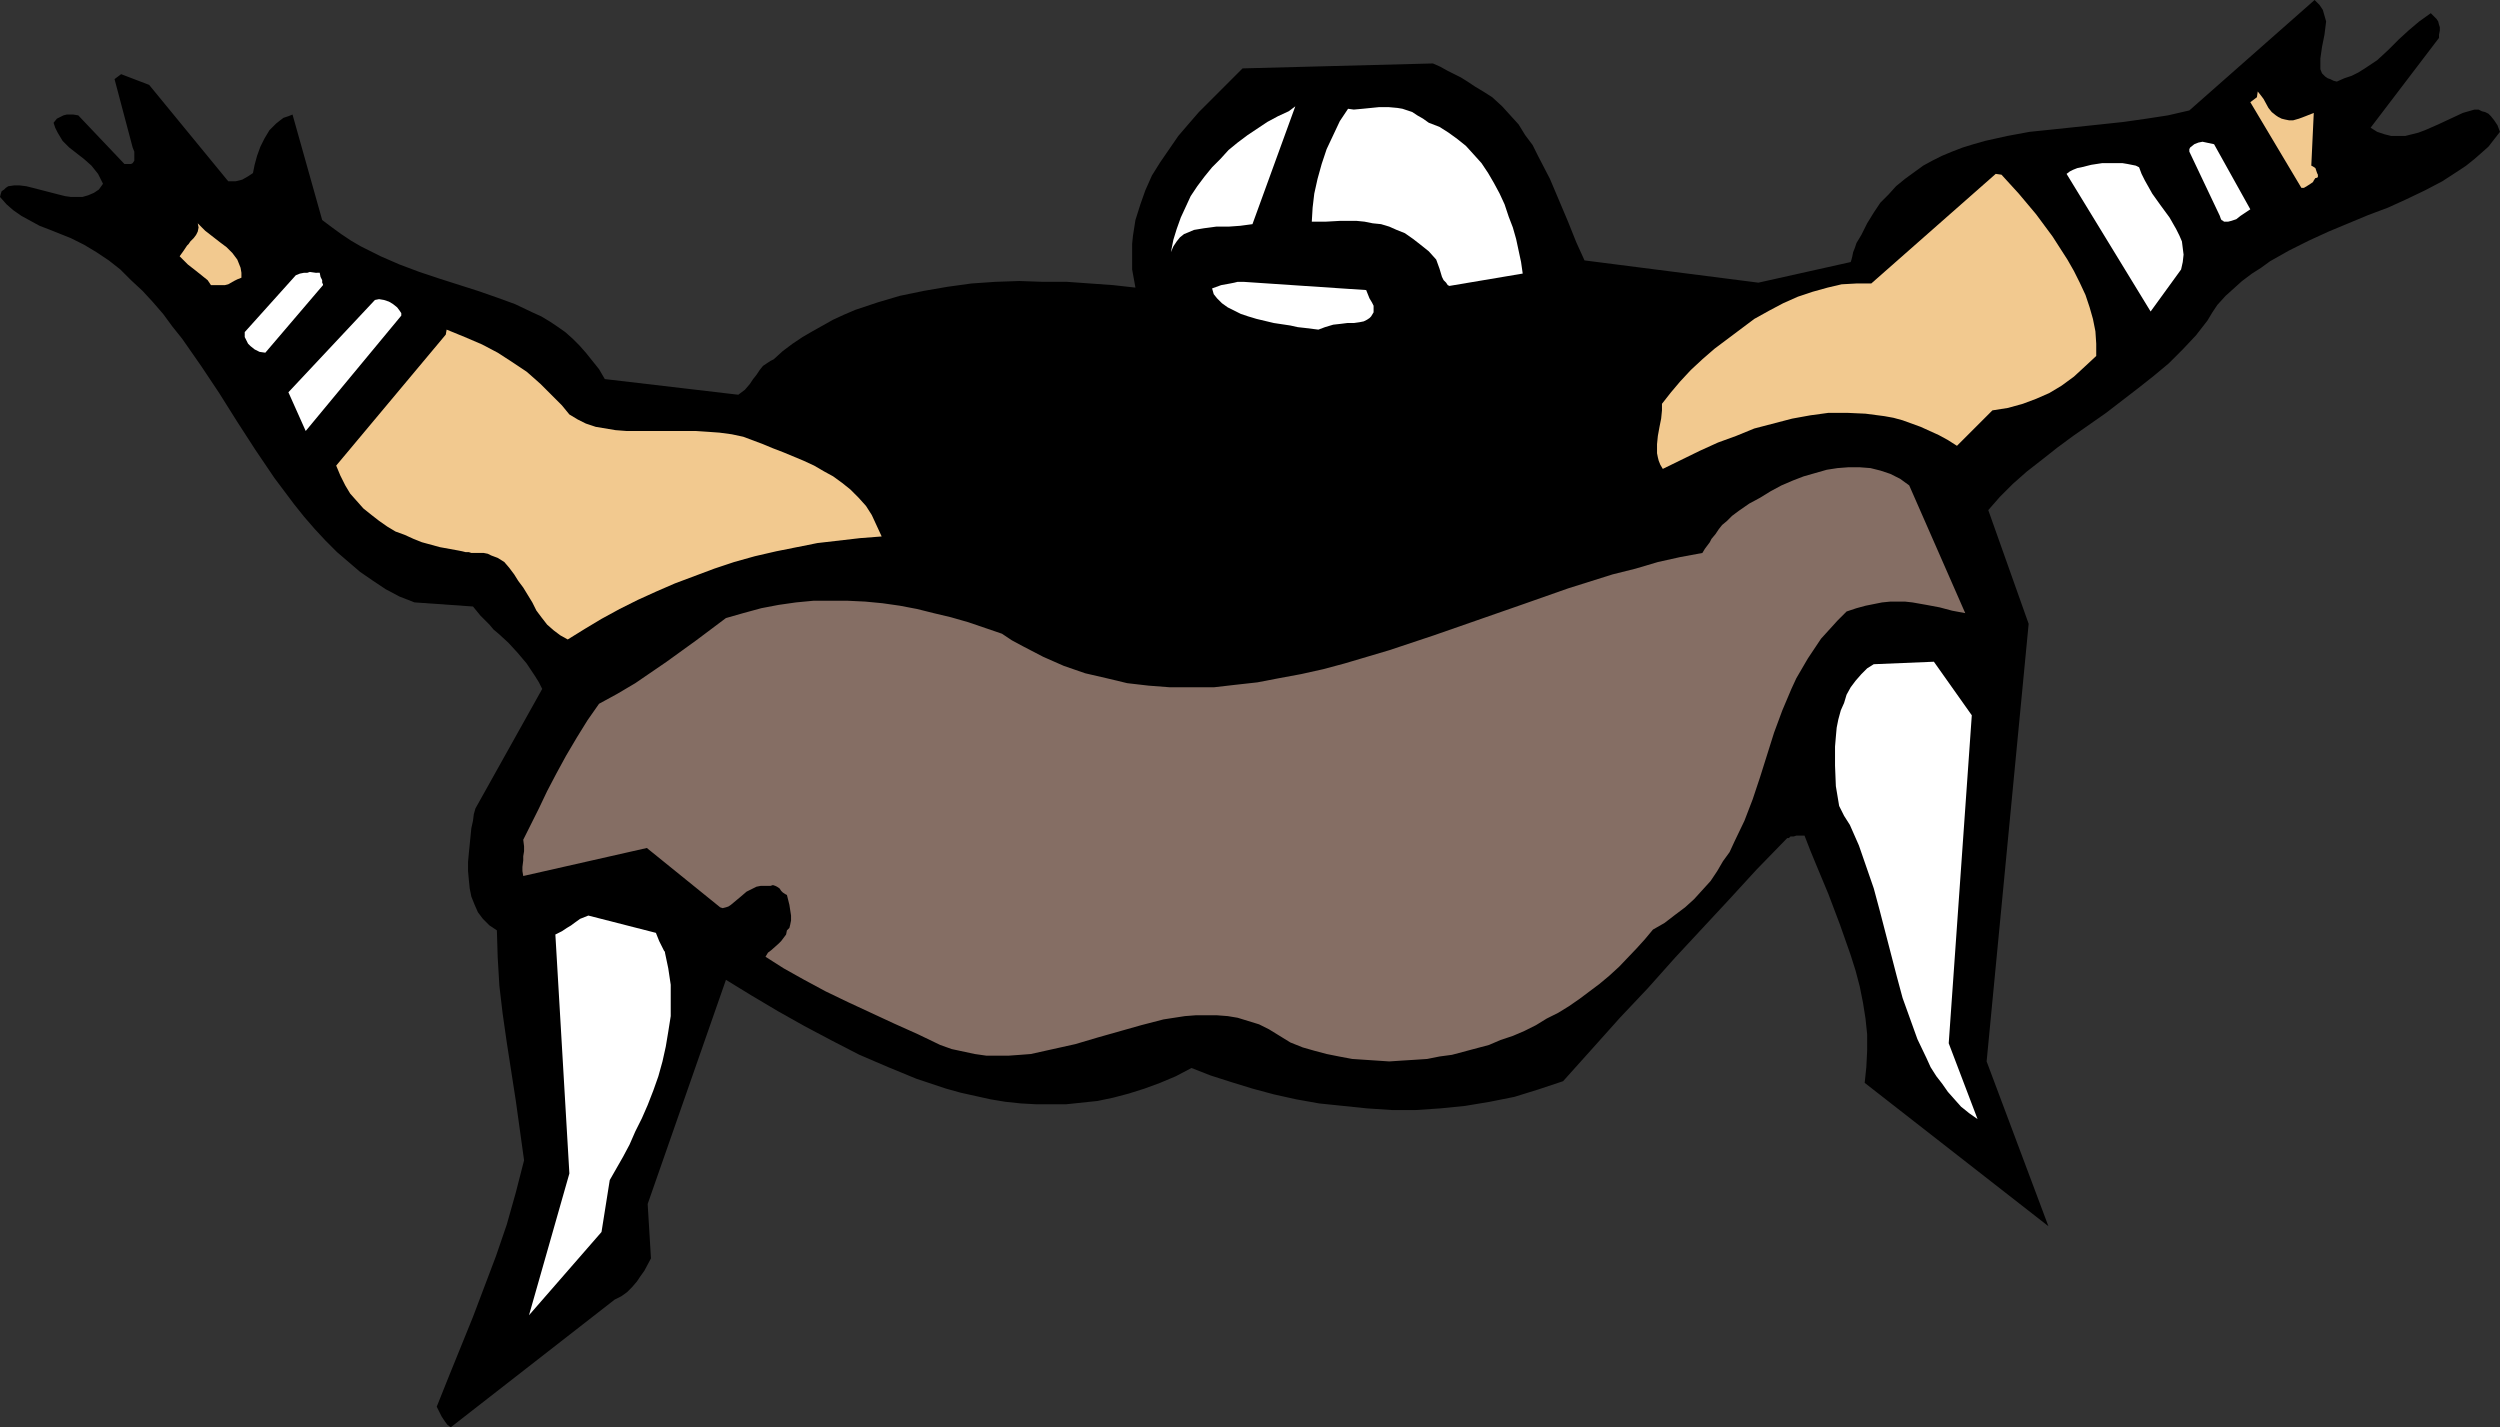 <?xml version="1.0" encoding="UTF-8" standalone="no"?>
<svg
   version="1.0"
   width="129.724mm"
   height="74.062mm"
   id="svg15"
   sodipodi:docname="Football Player 03.wmf"
   xmlns:inkscape="http://www.inkscape.org/namespaces/inkscape"
   xmlns:sodipodi="http://sodipodi.sourceforge.net/DTD/sodipodi-0.dtd"
   xmlns="http://www.w3.org/2000/svg"
   xmlns:svg="http://www.w3.org/2000/svg">
  <rect width="100%" height="100%" fill="#333333" stroke="none"/>
  <sodipodi:namedview
     id="namedview15"
     pagecolor="#ffffff"
     bordercolor="#000000"
     borderopacity="0.25"
     inkscape:showpageshadow="2"
     inkscape:pageopacity="0.0"
     inkscape:pagecheckerboard="0"
     inkscape:deskcolor="#d1d1d1"
     inkscape:document-units="mm" />
  <defs
     id="defs1">
    <pattern
       id="WMFhbasepattern"
       patternUnits="userSpaceOnUse"
       width="6"
       height="6"
       x="0"
       y="0" />
  </defs>
  <path
     style="fill:#000000;fill-opacity:1;fill-rule:evenodd;stroke:none"
     d="m 22.462,15.515 3.555,13.414 0.323,0.808 v 0.808 0.646 0.323 l -0.323,0.485 -0.323,0.162 h -0.646 -0.646 l -9.05,-9.535 -0.97,-0.162 h -1.293 l -0.646,0.162 -0.646,0.323 -0.646,0.323 -0.646,0.808 0.323,0.97 0.485,0.97 0.485,0.808 0.485,0.808 1.293,1.293 1.454,1.131 1.454,1.131 1.454,1.293 0.646,0.808 0.646,0.808 0.485,0.97 0.485,0.97 -0.808,1.131 -0.97,0.646 -1.131,0.485 -1.131,0.323 H 15.19 13.898 L 12.766,38.465 11.474,38.142 6.464,36.849 5.171,36.525 3.878,36.364 H 2.747 L 1.616,36.525 1.131,36.849 0.808,37.172 0.323,37.495 0.162,37.98 0,38.626 l 1.293,1.455 1.293,1.131 1.616,1.131 1.778,0.97 1.778,0.97 2.101,0.808 4.04,1.616 2.586,1.293 2.424,1.455 2.424,1.616 2.262,1.778 2.101,2.101 2.262,2.101 1.939,2.101 2.101,2.424 1.778,2.424 1.939,2.424 3.717,5.333 3.555,5.333 3.555,5.657 3.555,5.495 3.717,5.495 3.878,5.172 1.939,2.424 2.101,2.424 2.101,2.263 2.262,2.263 2.262,1.939 2.262,1.939 2.586,1.778 2.424,1.616 2.747,1.455 2.909,1.131 11.474,0.808 1.454,1.778 1.778,1.778 0.808,0.97 0.97,0.808 1.939,1.778 1.778,1.939 1.778,2.101 1.616,2.424 0.808,1.293 0.646,1.293 -13.09,23.434 -0.323,1.131 -0.162,1.293 -0.323,1.455 -0.162,1.616 -0.323,3.232 -0.162,1.778 v 1.778 l 0.162,1.778 0.162,1.616 0.323,1.616 0.646,1.616 0.646,1.455 0.97,1.293 1.293,1.293 1.454,0.97 0.162,5.333 0.323,5.495 0.646,5.495 0.808,5.657 1.778,11.475 1.616,11.636 -1.616,6.303 -1.778,6.303 -2.101,6.141 -2.262,5.98 -2.262,5.98 -2.424,5.98 -2.424,5.98 -2.262,5.657 0.485,0.97 0.485,0.97 0.323,0.485 0.323,0.485 0.485,0.646 0.646,0.485 32.158,-25.051 1.293,-0.646 1.131,-0.808 0.97,-0.97 0.97,-1.131 0.646,-0.97 0.808,-1.131 1.293,-2.424 -0.646,-10.667 15.352,-43.96 5.01,3.071 5.171,3.071 5.171,2.909 5.494,2.909 5.333,2.747 5.656,2.424 5.494,2.263 2.909,0.97 2.909,0.97 2.909,0.808 2.909,0.646 2.909,0.646 2.909,0.485 3.07,0.323 2.909,0.162 h 3.07 2.909 l 3.07,-0.323 3.07,-0.323 3.07,-0.646 3.07,-0.808 3.07,-0.97 3.07,-1.131 3.07,-1.293 3.07,-1.616 3.717,1.455 4.04,1.293 4.202,1.293 4.202,1.131 4.363,0.97 4.525,0.808 4.686,0.485 4.686,0.485 4.848,0.323 h 4.686 l 4.848,-0.323 4.848,-0.485 4.848,-0.808 4.848,-0.97 4.686,-1.455 4.848,-1.616 5.656,-6.303 5.494,-6.141 5.494,-5.818 5.333,-5.98 10.666,-11.475 5.333,-5.818 5.818,-5.98 v 0 l 0.162,-0.162 h 0.323 l 0.323,-0.323 h 0.646 l 0.485,-0.162 h 0.808 0.808 l 1.131,2.909 1.131,2.747 2.424,5.818 2.262,5.98 2.101,5.98 0.97,3.071 0.808,3.071 0.646,3.232 0.485,3.071 0.323,3.071 v 3.232 l -0.162,3.232 -0.323,3.071 36.037,28.121 -12.12,-32.323 8.242,-85.819 -7.918,-22.303 2.262,-2.586 2.586,-2.586 2.747,-2.424 2.909,-2.263 3.07,-2.424 3.07,-2.263 6.464,-4.525 6.302,-4.849 3.07,-2.424 2.909,-2.424 2.747,-2.747 2.586,-2.747 2.262,-2.909 0.97,-1.616 0.97,-1.455 1.616,-1.778 1.616,-1.455 1.616,-1.455 1.939,-1.455 1.778,-1.131 1.778,-1.293 3.717,-2.101 3.878,-1.939 3.878,-1.778 7.757,-3.232 3.878,-1.455 3.555,-1.616 3.717,-1.778 3.394,-1.778 3.232,-2.101 1.454,-0.97 1.616,-1.293 1.293,-1.131 1.454,-1.293 1.131,-1.455 1.131,-1.455 -0.485,-1.293 -0.646,-0.97 -0.646,-0.808 -0.485,-0.485 -0.646,-0.323 -0.646,-0.162 -0.646,-0.323 h -0.808 l -1.131,0.323 -1.131,0.323 -2.424,1.131 -2.424,1.131 -2.586,1.131 -1.293,0.485 -1.293,0.323 -1.293,0.323 h -1.293 -1.454 l -1.293,-0.323 -1.454,-0.485 -1.293,-0.808 13.413,-17.616 V 6.788 l 0.162,-0.808 V 5.333 l -0.162,-0.485 -0.162,-0.646 -0.323,-0.485 -0.485,-0.485 -0.646,-0.646 -1.131,0.808 -1.131,0.808 -2.101,1.778 -1.939,1.778 -2.101,2.101 -2.101,1.939 -2.424,1.616 -1.293,0.808 -1.293,0.646 -1.454,0.485 -1.454,0.646 -0.646,-0.162 -0.646,-0.323 -0.485,-0.162 -0.485,-0.323 -0.646,-0.646 -0.323,-0.808 v -0.97 -1.131 l 0.162,-1.131 0.162,-1.131 0.485,-2.424 0.162,-1.293 0.162,-1.293 -0.323,-1.131 -0.323,-1.131 -0.646,-0.97 -0.485,-0.485 L 453.934,0 l -24.563,21.657 -4.202,0.97 -4.202,0.646 -4.525,0.646 -4.525,0.485 -9.211,0.97 -4.686,0.485 -4.363,0.808 -4.363,0.97 -2.262,0.646 -2.101,0.646 -2.101,0.808 -1.939,0.808 -1.939,0.97 -1.778,0.97 -1.778,1.293 -1.778,1.293 -1.778,1.455 -1.454,1.616 -1.616,1.616 -1.293,1.939 -1.293,2.101 -1.131,2.263 -0.485,0.808 -0.485,0.808 -0.323,0.97 -0.323,0.808 -0.162,0.808 -0.162,0.646 -0.162,0.485 v 0 l -18.099,4.04 -34.098,-4.364 -0.808,-1.778 -0.808,-1.778 -1.616,-4.04 -1.778,-4.202 -1.778,-4.202 -2.262,-4.364 -1.131,-2.263 -1.454,-1.939 -1.293,-2.101 -1.616,-1.778 -1.616,-1.778 -1.939,-1.778 -1.778,-1.131 -0.808,-0.485 -0.808,-0.485 -1.454,-0.97 -1.293,-0.808 -2.586,-1.293 -1.454,-0.808 -1.454,-0.646 -37.33,0.97 -4.202,4.202 -4.363,4.364 -2.101,2.424 -1.939,2.263 -1.778,2.586 -1.778,2.586 -1.616,2.586 -1.293,2.909 -0.97,2.747 -0.97,3.071 -0.485,3.071 -0.162,1.616 v 1.616 1.778 1.616 l 0.323,1.778 0.323,1.778 -4.363,-0.485 -4.525,-0.323 -4.525,-0.323 h -4.686 l -4.686,-0.162 -4.686,0.162 -4.686,0.323 -4.686,0.646 -4.686,0.808 -4.686,0.97 -4.363,1.293 -4.363,1.455 -2.262,0.97 -2.101,0.97 -4.04,2.263 -1.939,1.131 -1.939,1.293 -1.939,1.455 -1.778,1.616 -0.646,0.323 -0.485,0.323 -0.97,0.646 -0.646,0.808 -0.646,0.97 -0.646,0.808 -0.646,0.97 -0.97,1.131 -0.646,0.485 -0.646,0.485 -26.179,-3.071 -1.131,-1.939 -1.293,-1.616 -1.293,-1.616 -1.293,-1.455 -1.293,-1.293 -1.454,-1.293 -1.616,-1.131 -1.454,-0.97 -1.616,-0.97 -1.778,-0.808 -3.394,-1.616 -3.555,-1.293 -3.717,-1.293 -7.595,-2.424 -3.878,-1.293 -3.878,-1.455 -3.717,-1.616 -3.878,-1.939 -1.939,-1.131 -1.939,-1.293 -1.778,-1.293 -1.939,-1.455 -5.818,-20.687 -0.808,0.323 -0.97,0.323 -0.646,0.485 -0.808,0.646 -1.293,1.293 -0.97,1.616 -0.808,1.616 -0.646,1.778 -0.485,1.778 -0.323,1.616 -0.97,0.646 -1.131,0.646 -0.646,0.162 -0.646,0.162 H 45.571 44.763 L 29.25,16.647 23.755,14.546 Z"
     id="path1" />
  <path
     style="fill:#f2c98f;fill-opacity:1;fill-rule:evenodd;stroke:none"
     d="m 38.784,43.798 0.162,0.808 -0.162,0.808 -0.323,0.646 -0.485,0.646 -0.646,0.646 -0.323,0.485 -0.323,0.323 -0.646,0.97 -0.808,1.131 0.808,0.808 0.808,0.808 1.454,1.131 1.616,1.293 0.808,0.646 0.646,0.97 h 1.131 0.97 0.646 l 0.646,-0.162 1.131,-0.646 0.646,-0.323 0.808,-0.323 v -0.97 l -0.162,-0.97 -0.323,-0.808 -0.323,-0.808 -0.97,-1.293 -1.131,-1.131 -1.293,-0.97 -1.454,-1.131 -1.454,-1.131 z"
     id="path2" />
  <path
     style="fill:#ffffff;fill-opacity:1;fill-rule:evenodd;stroke:none"
     d="M 58.014,53.98 47.995,65.132 v 0.485 0.485 l 0.323,0.646 0.323,0.646 0.485,0.485 0.808,0.646 0.97,0.485 1.131,0.162 11.312,-13.253 v 0 0 -0.162 l -0.162,-0.323 v -0.485 l -0.323,-0.646 -0.162,-0.808 H 61.893 l -1.131,-0.162 -0.485,0.162 h -0.646 l -0.808,0.162 z"
     id="path3" />
  <path
     style="fill:#ffffff;fill-opacity:1;fill-rule:evenodd;stroke:none"
     d="m 73.528,58.829 -16.968,18.101 3.394,7.596 18.746,-22.626 v -0.485 l -0.323,-0.485 -0.485,-0.646 -0.808,-0.646 -0.808,-0.485 -0.97,-0.323 -0.97,-0.162 z"
     id="path4" />
  <path
     style="fill:#f2c98f;fill-opacity:1;fill-rule:evenodd;stroke:none"
     d="m 87.426,65.617 -21.493,25.697 0.808,1.939 0.97,1.939 0.97,1.616 1.293,1.455 1.293,1.455 1.616,1.293 1.454,1.131 1.616,1.131 1.616,0.97 1.778,0.646 1.778,0.808 1.616,0.646 3.555,0.97 3.555,0.646 0.808,0.162 0.646,0.162 h 0.646 l 0.485,0.162 h 0.323 0.162 0.323 v 0 h 0.808 0.808 l 0.808,0.162 0.646,0.323 1.293,0.485 1.293,0.808 0.97,1.131 0.97,1.293 0.808,1.293 0.97,1.293 1.778,2.909 0.808,1.616 0.97,1.293 1.131,1.455 1.293,1.131 1.293,0.97 1.454,0.808 3.394,-2.101 3.232,-1.939 3.555,-1.939 3.555,-1.778 3.555,-1.616 3.717,-1.616 3.878,-1.455 3.878,-1.455 3.878,-1.293 4.04,-1.131 4.202,-0.97 4.04,-0.808 4.04,-0.808 4.202,-0.485 4.202,-0.485 4.202,-0.323 -0.97,-2.101 -0.97,-2.101 -1.131,-1.778 -1.454,-1.616 -1.616,-1.616 -1.616,-1.293 -1.778,-1.293 -1.778,-0.97 -1.939,-1.131 -2.101,-0.97 -3.878,-1.616 -2.101,-0.808 -1.939,-0.808 -3.878,-1.455 -2.262,-0.485 -2.424,-0.323 -2.262,-0.162 -2.424,-0.162 h -6.949 -2.262 -4.363 l -2.101,-0.162 -1.939,-0.323 -1.939,-0.323 -1.939,-0.646 -1.616,-0.808 -1.616,-0.97 -1.454,-1.778 -1.454,-1.455 -1.454,-1.455 -1.293,-1.293 -1.454,-1.293 -1.293,-1.131 -2.909,-1.939 -2.747,-1.778 -3.07,-1.616 -3.394,-1.455 -3.555,-1.455 z"
     id="path5" />
  <path
     style="fill:#ffffff;fill-opacity:1;fill-rule:evenodd;stroke:none"
     d="m 252.742,21.818 -2.101,0.97 -2.101,1.131 -1.939,1.293 -1.939,1.293 -1.939,1.455 -1.778,1.455 -1.616,1.778 -1.616,1.616 -1.454,1.778 -1.454,1.939 -1.293,1.939 -0.97,2.101 -0.97,2.101 -0.808,2.263 -0.646,2.101 -0.485,2.424 0.485,-1.131 0.646,-0.97 0.646,-0.808 0.808,-0.646 0.808,-0.323 1.131,-0.485 0.97,-0.162 0.97,-0.162 2.424,-0.323 h 1.131 1.293 l 2.262,-0.162 2.424,-0.323 8.403,-23.111 z"
     id="path6" />
  <path
     style="fill:#ffffff;fill-opacity:1;fill-rule:evenodd;stroke:none"
     d="m 264.377,21.333 -1.616,2.424 -1.293,2.747 -1.293,2.747 -0.97,2.909 -0.808,2.909 -0.646,2.909 -0.323,2.747 -0.162,2.747 h 2.747 l 2.909,-0.162 h 3.07 l 1.616,0.162 1.616,0.323 1.616,0.162 1.616,0.485 1.454,0.646 1.616,0.646 1.616,1.131 1.454,1.131 1.616,1.293 1.454,1.616 0.646,1.778 0.485,1.616 0.323,0.646 0.485,0.485 0.323,0.485 0.323,0.162 14.382,-2.424 -0.323,-2.263 -0.485,-2.263 -0.485,-2.263 -0.646,-2.263 -0.808,-2.101 -0.808,-2.424 -0.97,-2.101 -1.131,-2.101 -1.131,-1.939 -1.293,-1.939 -1.454,-1.616 -1.616,-1.778 -1.616,-1.293 -1.778,-1.293 -1.778,-1.131 -2.101,-0.808 -1.131,-0.808 -1.131,-0.646 -0.97,-0.646 -0.97,-0.323 -0.97,-0.323 -0.97,-0.162 -1.778,-0.162 h -1.778 l -1.616,0.162 -1.616,0.162 -1.778,0.162 z"
     id="path7" />
  <path
     style="fill:#ffffff;fill-opacity:1;fill-rule:evenodd;stroke:none"
     d="m 243.854,55.273 h -0.646 -0.485 l -0.646,0.162 -0.808,0.162 -1.778,0.323 -1.778,0.646 0.323,1.131 0.646,0.808 0.97,0.97 1.131,0.808 1.293,0.646 1.293,0.646 1.454,0.485 1.616,0.485 3.394,0.808 3.232,0.485 1.454,0.323 1.454,0.162 1.293,0.162 1.293,0.162 1.293,-0.485 1.616,-0.485 1.454,-0.162 1.293,-0.162 h 1.293 l 1.131,-0.162 0.808,-0.162 0.646,-0.323 0.485,-0.323 0.323,-0.323 0.485,-0.808 v -0.646 -0.646 l -0.323,-0.646 -0.485,-0.808 -0.323,-0.808 -0.323,-0.808 z"
     id="path8" />
  <path
     style="fill:#856e64;fill-opacity:1;fill-rule:evenodd;stroke:none"
     d="m 142.369,121.213 -5.818,4.364 -5.818,4.202 -3.07,2.101 -3.07,2.101 -3.555,2.101 -3.555,1.939 -2.262,3.232 -2.101,3.394 -2.101,3.556 -1.939,3.556 -1.778,3.394 -1.616,3.394 -1.616,3.232 -1.454,2.909 0.162,1.293 v 0.97 l -0.162,0.97 v 0.808 l -0.162,1.293 v 0.808 l 0.162,0.97 24.24,-5.495 14.382,11.636 0.485,0.162 0.646,-0.162 0.485,-0.162 0.485,-0.323 0.97,-0.808 0.97,-0.808 1.131,-0.97 1.293,-0.646 0.646,-0.323 0.808,-0.162 h 0.97 0.97 l 0.485,-0.162 0.485,0.162 0.323,0.162 0.485,0.323 0.323,0.485 0.323,0.323 0.485,0.323 0.323,0.162 0.485,1.939 0.323,2.101 v 0.97 l -0.162,0.808 -0.162,0.646 -0.485,0.485 -0.162,0.808 -0.485,0.646 -0.485,0.646 -0.485,0.485 -1.454,1.293 -0.646,0.485 -0.485,0.808 3.555,2.263 4.04,2.263 4.202,2.263 4.363,2.101 9.05,4.202 4.686,2.101 4.363,2.101 2.262,0.808 2.262,0.485 2.262,0.485 2.262,0.323 h 2.101 2.262 l 2.262,-0.162 2.101,-0.162 4.363,-0.97 4.363,-0.97 4.363,-1.293 8.565,-2.424 4.363,-1.131 2.101,-0.323 2.101,-0.323 2.101,-0.162 h 2.101 2.101 l 2.101,0.162 1.939,0.323 2.101,0.646 2.101,0.646 1.939,0.97 2.101,1.293 2.101,1.293 2.424,0.97 2.262,0.646 2.424,0.646 2.424,0.485 2.586,0.485 2.424,0.162 2.424,0.162 2.424,0.162 2.424,-0.162 2.586,-0.162 2.424,-0.162 2.424,-0.485 2.424,-0.323 2.424,-0.646 2.424,-0.646 2.424,-0.646 2.262,-0.97 2.424,-0.808 2.262,-0.97 2.262,-1.131 2.101,-1.293 2.262,-1.131 2.101,-1.293 2.101,-1.455 1.939,-1.455 1.939,-1.455 1.939,-1.616 1.939,-1.778 3.394,-3.556 1.616,-1.778 1.616,-1.939 2.262,-1.293 2.101,-1.616 1.939,-1.455 1.778,-1.616 1.616,-1.778 1.616,-1.778 1.293,-1.939 1.131,-1.939 1.293,-1.778 0.97,-2.101 1.939,-4.04 1.616,-4.202 1.454,-4.364 2.747,-8.727 1.616,-4.364 1.778,-4.202 0.97,-2.101 1.131,-1.939 1.131,-1.939 1.293,-1.939 1.293,-1.939 1.616,-1.778 1.616,-1.778 1.778,-1.778 1.939,-0.646 1.778,-0.485 1.616,-0.323 1.616,-0.323 1.616,-0.162 h 1.454 1.454 l 1.454,0.162 2.747,0.485 2.586,0.485 2.424,0.646 2.586,0.485 -10.989,-25.051 -1.778,-1.293 -1.939,-0.97 -1.939,-0.646 -1.939,-0.485 -2.101,-0.162 h -2.262 l -2.101,0.162 -2.101,0.323 -2.262,0.646 -2.262,0.646 -2.101,0.808 -2.262,0.97 -2.101,1.131 -2.101,1.293 -2.101,1.131 -2.101,1.455 -1.293,0.97 -0.97,0.97 -0.97,0.808 -0.646,0.808 -0.646,0.97 -0.808,0.97 -0.323,0.646 -0.97,1.293 -0.485,0.808 -4.363,0.808 -4.363,0.97 -4.363,1.293 -4.525,1.131 -8.726,2.747 -8.726,3.071 -17.614,6.141 -8.726,2.909 -4.363,1.293 -4.363,1.293 -4.202,1.131 -4.363,0.97 -4.363,0.808 -4.202,0.808 -4.363,0.485 -4.202,0.485 h -4.202 -4.363 l -4.202,-0.323 -4.202,-0.485 -4.04,-0.97 -4.202,-0.97 -4.202,-1.455 -4.04,-1.778 -4.04,-2.101 -2.101,-1.131 -1.939,-1.293 -6.626,-2.263 -3.394,-0.97 -3.394,-0.808 -3.232,-0.808 -3.394,-0.646 -3.394,-0.485 -3.394,-0.323 -3.394,-0.162 h -3.394 -3.394 l -3.394,0.323 -3.394,0.485 -3.394,0.646 -3.555,0.97 z"
     id="path9" />
  <path
     style="fill:#f2c98f;fill-opacity:1;fill-rule:evenodd;stroke:none"
     d="m 391.395,34.101 -24.402,21.495 h -2.909 l -2.909,0.162 -2.747,0.646 -2.909,0.808 -2.909,0.97 -2.909,1.293 -2.747,1.455 -2.909,1.616 -2.586,1.939 -2.586,1.939 -2.586,1.939 -2.424,2.101 -2.262,2.101 -2.101,2.263 -1.778,2.101 -1.778,2.263 v 1.293 l -0.162,1.616 -0.323,1.616 -0.323,1.778 -0.162,1.616 v 1.778 l 0.162,0.808 0.162,0.646 0.323,0.808 0.485,0.808 7.272,-3.556 3.555,-1.616 3.555,-1.293 3.555,-1.455 3.717,-0.97 3.717,-0.97 3.555,-0.646 3.555,-0.485 h 3.717 l 3.555,0.162 3.717,0.485 1.778,0.323 1.778,0.485 1.778,0.646 1.778,0.646 1.778,0.808 1.778,0.808 1.778,0.97 1.778,1.131 6.949,-6.95 v 0 l 3.07,-0.485 2.909,-0.808 2.586,-0.97 2.586,-1.131 2.424,-1.455 2.424,-1.778 2.101,-1.939 2.262,-2.101 v -2.424 l -0.162,-2.424 -0.485,-2.424 -0.646,-2.263 -0.808,-2.424 -1.131,-2.424 -1.131,-2.263 -1.293,-2.263 -1.454,-2.263 -1.454,-2.263 -3.232,-4.364 -3.394,-4.04 -3.394,-3.717 z"
     id="path10" />
  <path
     style="fill:#f2c98f;fill-opacity:1;fill-rule:evenodd;stroke:none"
     d="m 442.622,19.071 -1.293,0.97 10.019,16.808 v 0 h 0.162 0.323 l 0.808,-0.485 0.97,-0.646 0.162,-0.323 0.323,-0.485 h 0.162 l 0.323,-0.162 v -0.485 l -0.162,-0.323 -0.162,-0.485 -0.162,-0.485 -0.485,-0.323 -0.323,-0.162 0.485,-10.343 -0.808,0.323 -0.808,0.323 -1.293,0.485 -1.131,0.323 h -0.485 -0.323 l -0.808,-0.162 -0.646,-0.162 -0.646,-0.323 -0.485,-0.323 -0.808,-0.646 -0.646,-0.808 -0.97,-1.778 -0.485,-0.646 -0.646,-0.808 z"
     id="path11" />
  <path
     style="fill:#ffffff;fill-opacity:1;fill-rule:evenodd;stroke:none"
     d="m 405.292,34.101 16.483,26.99 5.979,-8.242 0.323,-1.455 0.162,-1.455 -0.162,-1.293 -0.162,-1.293 -0.485,-1.131 -0.646,-1.293 -1.293,-2.263 -1.778,-2.424 -1.616,-2.263 -1.454,-2.586 -0.646,-1.293 -0.485,-1.293 -0.646,-0.323 -0.808,-0.162 -0.808,-0.162 -0.97,-0.162 h -1.939 -2.101 l -2.101,0.323 -1.939,0.485 -0.808,0.162 -0.808,0.323 -0.646,0.323 z"
     id="path12" />
  <path
     style="fill:#ffffff;fill-opacity:1;fill-rule:evenodd;stroke:none"
     d="m 431.956,27.798 -0.808,0.162 -0.808,0.323 -0.808,0.646 -0.162,0.323 v 0.485 l 5.979,12.606 0.162,0.485 0.162,0.323 0.323,0.162 0.162,0.162 h 0.808 l 0.646,-0.162 0.97,-0.323 0.808,-0.646 1.939,-1.293 -7.11,-12.768 z"
     id="path13" />
  <path
     style="fill:#ffffff;fill-opacity:1;fill-rule:evenodd;stroke:none"
     d="m 115.382,179.557 -0.808,0.323 -0.808,0.323 -1.131,0.808 -0.646,0.485 -0.808,0.485 -0.97,0.646 -1.293,0.646 2.747,46.869 -7.918,27.798 14.221,-16.323 1.616,-10.182 1.293,-2.263 1.293,-2.263 1.293,-2.424 1.131,-2.586 1.293,-2.586 1.131,-2.586 1.131,-2.909 0.97,-2.747 0.808,-2.909 0.646,-2.909 0.485,-2.909 0.485,-3.071 v -3.071 -3.071 l -0.485,-3.232 -0.646,-3.071 v -0.162 l -0.162,-0.162 -0.162,-0.323 -0.162,-0.323 -0.323,-0.646 -0.323,-0.646 -0.323,-0.808 -0.323,-0.808 z"
     id="path14" />
  <path
     style="fill:#ffffff;fill-opacity:1;fill-rule:evenodd;stroke:none"
     d="m 367.478,130.263 -1.293,0.808 -1.131,1.131 -1.131,1.293 -0.97,1.293 -0.808,1.455 -0.485,1.616 -0.646,1.455 -0.485,1.778 -0.323,1.616 -0.162,1.778 -0.162,1.939 v 3.717 l 0.162,4.04 0.646,3.879 0.97,1.939 1.131,1.778 1.778,4.04 1.454,4.202 1.454,4.202 1.131,4.202 1.131,4.364 2.262,8.727 1.131,4.202 1.454,4.04 1.454,4.04 1.778,3.717 0.808,1.778 1.131,1.778 1.131,1.455 1.131,1.616 1.293,1.455 1.293,1.455 1.616,1.293 1.616,1.131 -5.656,-14.869 4.525,-64.324 -7.434,-10.505 z"
     id="path15" />
</svg>
